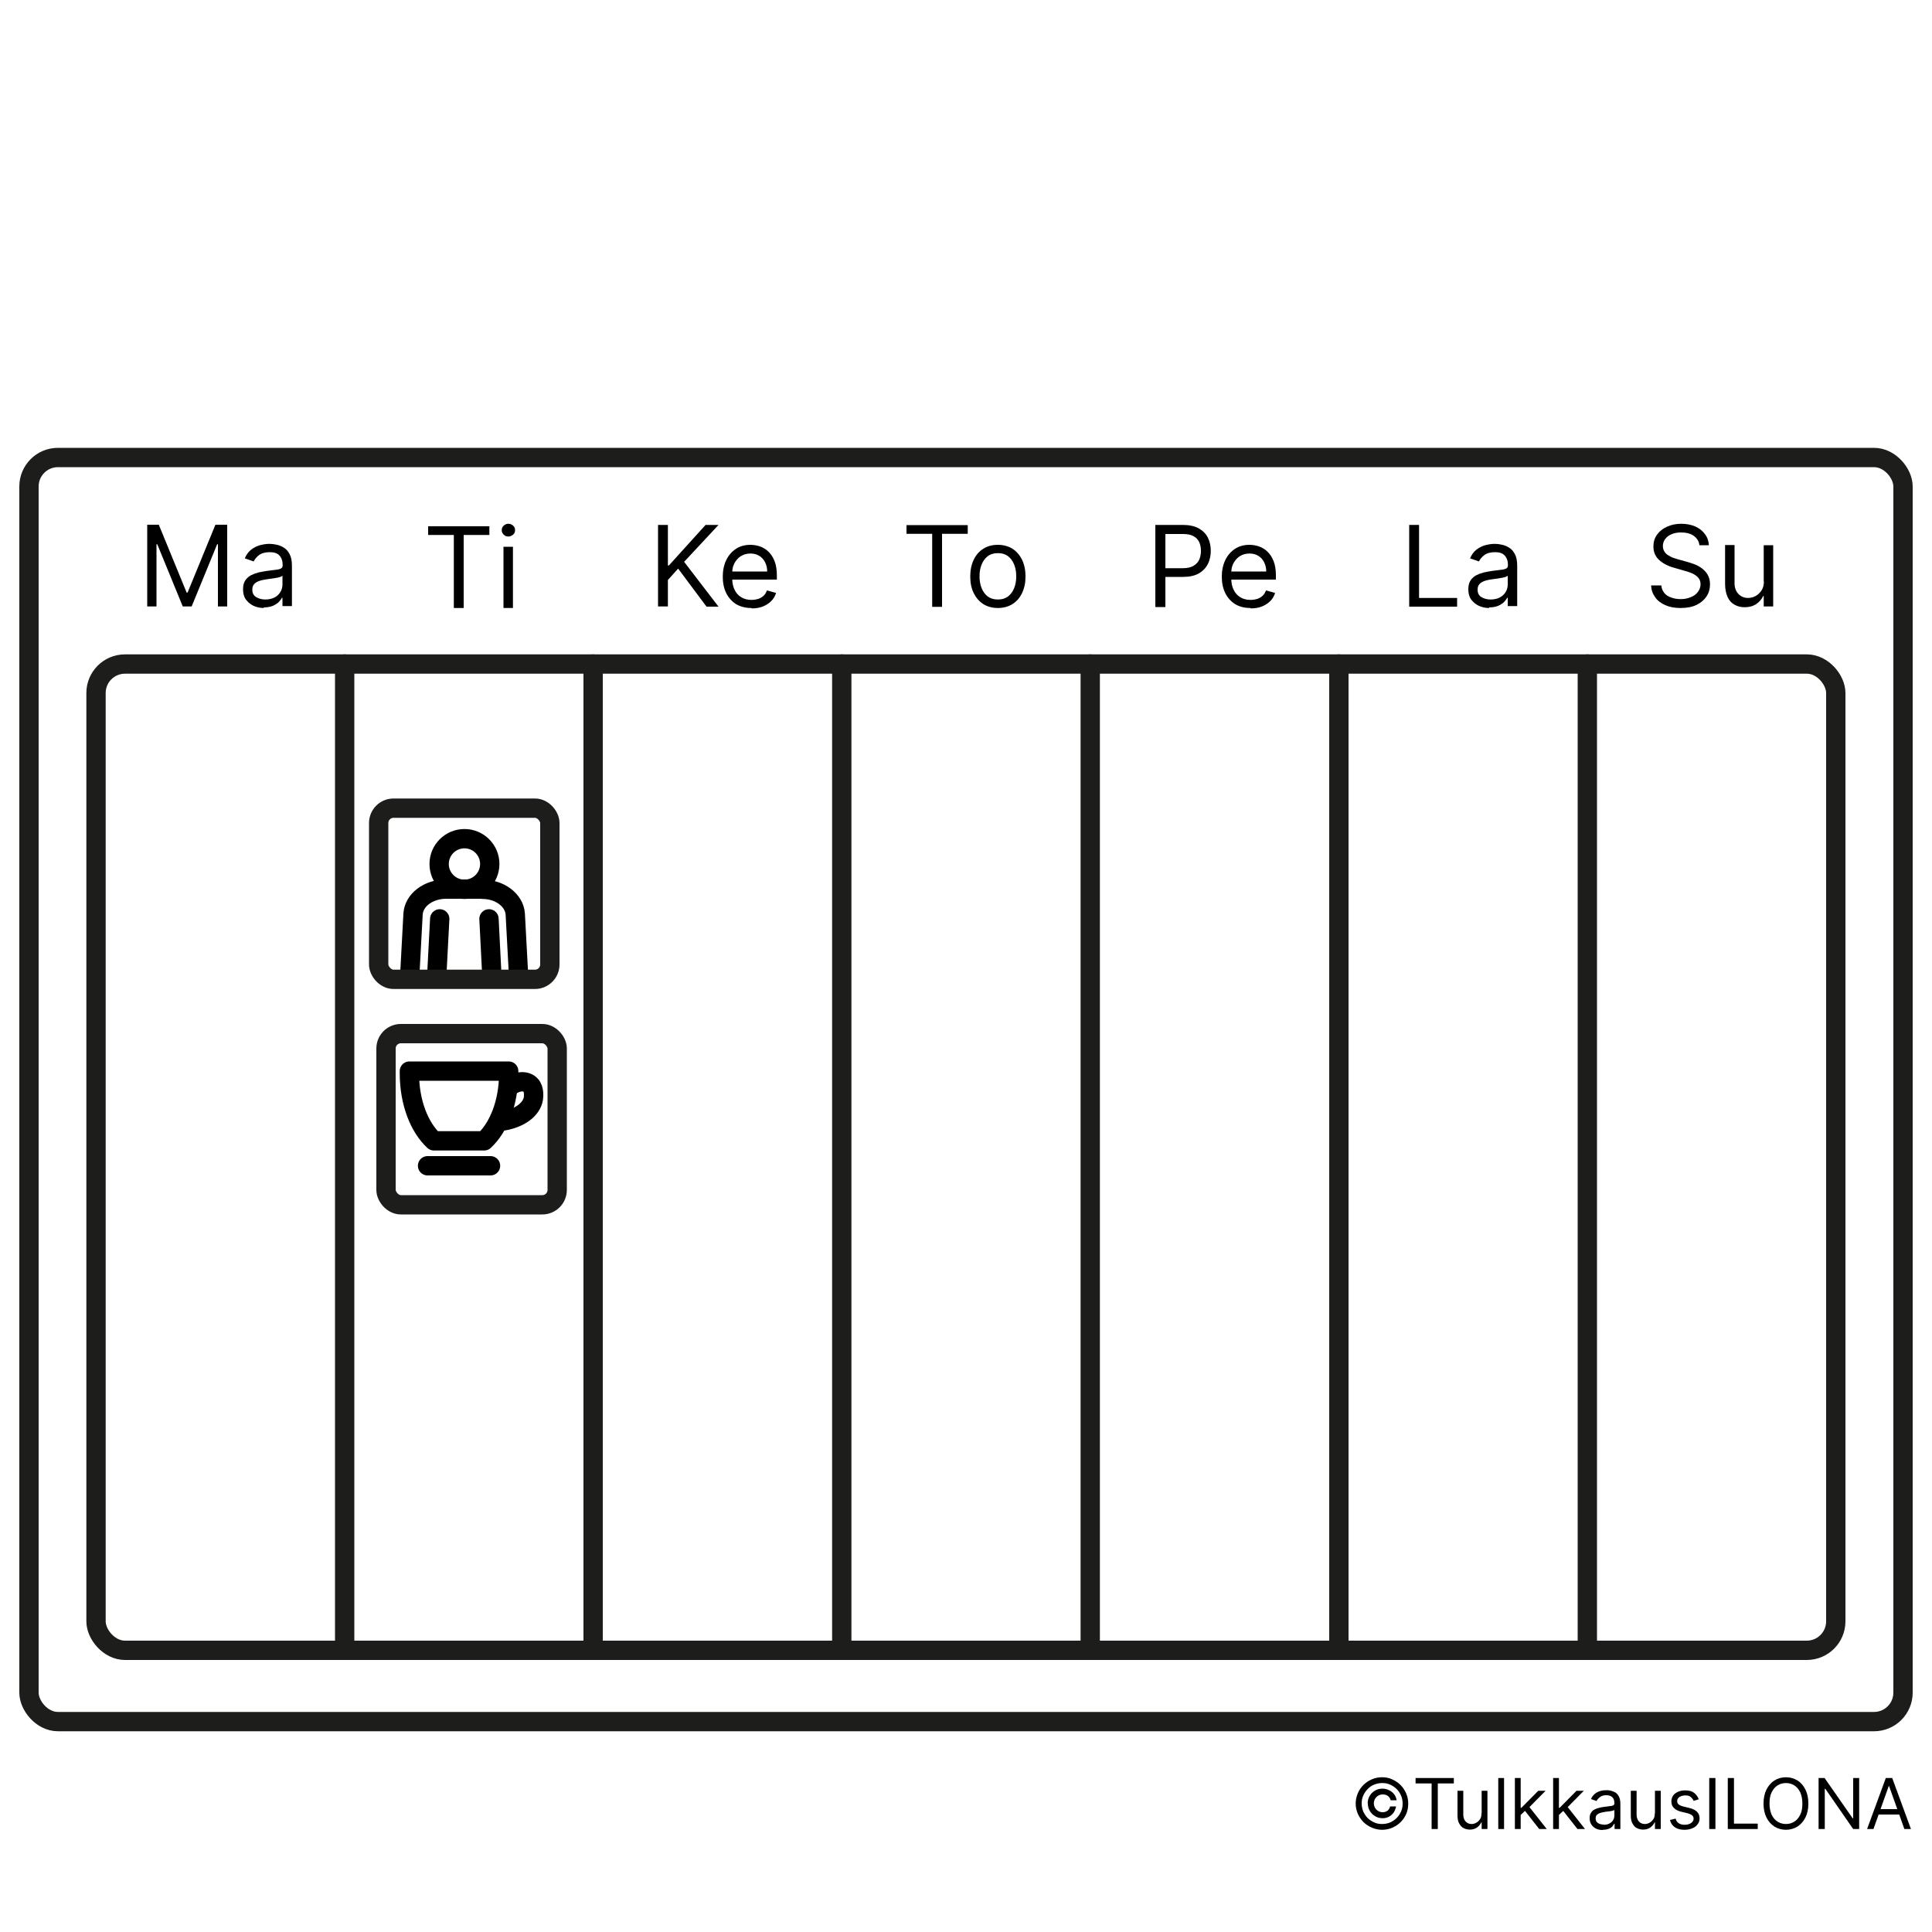 <?xml version="1.0" encoding="UTF-8"?>
<svg id="SRK" xmlns="http://www.w3.org/2000/svg" viewBox="0 0 100 100">
  <defs>
    <style>
      .cls-1 {
        stroke: #1d1d1b;
      }

      .cls-1, .cls-2 {
        stroke-linecap: round;
        stroke-linejoin: round;
      }

      .cls-1, .cls-2, .cls-3 {
        fill: none;
      }

      .cls-2, .cls-3 {
        stroke: #000;
      }

      .cls-3 {
        stroke-miterlimit: 10;
      }
    </style>
  </defs>
  <g>
    <g>
      <rect class="cls-1" x="4.97" y="34.37" width="90.05" height="51.05" rx="1.5" ry="1.5"/>
      <g>
        <line class="cls-1" x1="17.84" y1="34.37" x2="17.84" y2="85.42"/>
        <line class="cls-1" x1="30.7" y1="34.37" x2="30.7" y2="85.42"/>
        <line class="cls-1" x1="43.57" y1="34.37" x2="43.57" y2="85.42"/>
        <line class="cls-1" x1="56.43" y1="34.37" x2="56.43" y2="85.42"/>
        <line class="cls-1" x1="69.3" y1="34.37" x2="69.3" y2="85.42"/>
        <line class="cls-1" x1="82.16" y1="34.37" x2="82.16" y2="85.42"/>
      </g>
    </g>
    <g>
      <g>
        <g>
          <path class="cls-2" d="m26.05,58.02c.84-.14,1.47-.59,1.56-1.17,0-.05.07-.46-.15-.69-.23-.24-.68-.23-1.09.08"/>
          <path class="cls-2" d="m21.19,55.56c0,1.49.51,2.79,1.27,3.49h2.6c.76-.7,1.27-2,1.27-3.49,0-.04,0-.08,0-.12h-5.14s0,.08,0,.12Z"/>
        </g>
        <line class="cls-2" x1="22.13" y1="60.34" x2="25.39" y2="60.34"/>
      </g>
      <rect class="cls-1" x="19.98" y="53.5" width="8.86" height="8.86" rx=".77" ry=".77"/>
    </g>
    <g>
      <circle class="cls-3" cx="24.04" cy="44.72" r="1.31"/>
      <g>
        <path class="cls-2" d="m21.21,50.46l.17-3.16c.05-.71.78-1.27,1.69-1.28h1.94"/>
        <path class="cls-2" d="m24.98,46.03c.9,0,1.64.57,1.69,1.28l.17,3.16"/>
      </g>
      <g>
        <line class="cls-2" x1="22.6" y1="50.62" x2="22.76" y2="47.56"/>
        <line class="cls-2" x1="25.31" y1="47.56" x2="25.46" y2="50.52"/>
      </g>
      <rect class="cls-1" x="19.6" y="41.83" width="8.86" height="8.86" rx=".77" ry=".77"/>
    </g>
    <g>
      <path d="m7.61,27.16h.61l1.44,3.51h.05l1.44-3.51h.61v4.23h-.48v-3.22h-.04l-1.32,3.22h-.46l-1.32-3.22h-.04v3.22h-.48v-4.23Z"/>
      <path d="m13.66,31.47c-.2,0-.38-.04-.55-.12-.16-.08-.29-.19-.39-.33-.1-.14-.14-.32-.14-.53,0-.18.04-.33.11-.44.07-.11.17-.2.29-.27.12-.06.25-.11.4-.15.14-.03.29-.06.44-.08.19-.03.35-.04.47-.06.12-.01.21-.04.26-.07.06-.03.08-.09.08-.17v-.02c0-.2-.06-.36-.17-.48s-.28-.17-.5-.17-.42.05-.55.15c-.13.1-.22.21-.28.33l-.46-.16c.08-.19.19-.34.33-.45.14-.11.29-.18.45-.23.16-.04.33-.07.49-.07.1,0,.22.01.35.04.13.02.26.07.39.15.13.07.23.19.31.34.08.15.12.35.12.6v2.09h-.49v-.43h-.03c-.03.07-.09.14-.16.22-.08.08-.18.14-.31.2-.13.05-.29.08-.47.08Zm.07-.44c.19,0,.36-.04.49-.11s.23-.17.3-.29c.07-.12.1-.25.1-.38v-.45s-.07.05-.14.07c-.07.02-.15.04-.24.05-.09.01-.18.03-.26.04-.08.01-.15.02-.21.03-.13.02-.24.04-.35.08-.11.04-.2.09-.26.16-.07.07-.1.17-.1.29,0,.17.06.3.19.38s.29.13.48.13Z"/>
    </g>
    <g>
      <path d="m22.16,27.69v-.45h3.17v.45h-1.33v3.78h-.51v-3.78h-1.33Z"/>
      <path d="m26.31,27.77c-.09,0-.18-.03-.24-.1-.07-.07-.1-.14-.1-.23s.03-.17.1-.23c.07-.07.15-.1.24-.1s.18.03.25.1c.07.06.1.14.1.23s-.03.17-.1.23c-.07.06-.15.1-.25.1Zm-.25,3.7v-3.17h.49v3.17h-.49Z"/>
    </g>
    <g>
      <path d="m34.06,31.4v-4.23h.51v2.1h.05l1.9-2.1h.67l-1.78,1.91,1.78,2.32h-.62l-1.47-1.97-.53.59v1.37h-.51Z"/>
      <path d="m38.89,31.47c-.31,0-.57-.07-.79-.2-.22-.14-.39-.33-.51-.57s-.18-.53-.18-.85.06-.61.18-.86c.12-.25.29-.44.5-.58.21-.14.46-.21.75-.21.17,0,.33.03.49.08.16.06.31.14.44.27.13.12.24.29.32.49s.12.45.12.75v.21h-2.45v-.42h1.95c0-.18-.04-.34-.11-.48-.07-.14-.17-.25-.3-.33-.13-.08-.28-.12-.46-.12-.19,0-.36.05-.5.14s-.25.22-.33.37c-.08.15-.11.32-.11.49v.28c0,.24.04.44.13.61.08.17.2.29.35.38s.32.13.52.13c.13,0,.24-.02.35-.05.1-.04.19-.09.27-.16s.13-.17.18-.28l.47.13c-.05.16-.13.3-.25.42-.12.12-.26.21-.43.28-.17.07-.37.1-.58.1Z"/>
    </g>
    <g>
      <path d="m46.92,27.63v-.45h3.17v.45h-1.33v3.78h-.51v-3.78h-1.33Z"/>
      <path d="m51.65,31.47c-.29,0-.54-.07-.75-.2-.22-.14-.38-.33-.5-.57-.12-.24-.18-.53-.18-.86s.06-.62.18-.87c.12-.25.29-.44.5-.57.22-.14.47-.2.75-.2s.54.07.75.2.38.33.5.57c.12.25.18.54.18.87s-.06.61-.18.86c-.12.25-.29.44-.5.57s-.47.2-.75.2Zm0-.44c.22,0,.4-.06.54-.17.14-.11.24-.26.31-.44.07-.18.1-.38.1-.59s-.03-.41-.1-.59c-.07-.18-.17-.33-.31-.44-.14-.11-.32-.17-.54-.17s-.4.06-.54.17c-.14.11-.24.26-.31.44-.07.18-.1.38-.1.59s.03.41.1.59.17.33.31.44c.14.11.32.17.54.17Z"/>
    </g>
    <g>
      <path d="m59.8,31.4v-4.23h1.43c.33,0,.6.06.82.18.21.12.37.28.47.48s.15.43.15.68-.05.48-.15.68c-.1.2-.26.37-.47.49-.21.12-.48.18-.81.18h-1.03v-.45h1.01c.23,0,.41-.04.55-.12.14-.08.24-.19.3-.32.06-.13.09-.29.09-.46s-.03-.32-.09-.45c-.06-.13-.16-.24-.3-.31-.14-.08-.32-.11-.55-.11h-.9v3.78h-.51Z"/>
      <path d="m64.72,31.47c-.31,0-.57-.07-.79-.2-.22-.14-.39-.33-.51-.57s-.18-.53-.18-.85.06-.61.18-.86c.12-.25.29-.44.5-.58.21-.14.46-.21.75-.21.17,0,.33.03.49.08.16.06.31.14.44.27.13.12.24.29.32.49s.12.45.12.75v.21h-2.45v-.42h1.95c0-.18-.04-.34-.11-.48-.07-.14-.17-.25-.3-.33-.13-.08-.28-.12-.46-.12-.19,0-.36.05-.5.14s-.25.22-.33.37c-.08.15-.11.32-.11.49v.28c0,.24.04.44.13.61.08.17.2.29.35.38s.32.13.52.13c.13,0,.24-.02.35-.05.1-.04.19-.09.27-.16s.13-.17.18-.28l.47.13c-.05.16-.13.3-.25.42-.12.12-.26.21-.43.28-.17.07-.37.1-.58.1Z"/>
    </g>
    <g>
      <path d="m72.94,31.4v-4.23h.51v3.78h1.97v.45h-2.48Z"/>
      <path d="m77.08,31.47c-.2,0-.38-.04-.55-.12-.16-.08-.29-.19-.39-.33-.1-.14-.14-.32-.14-.53,0-.18.04-.33.11-.44.07-.11.17-.2.29-.27.12-.06.25-.11.4-.15.14-.03.29-.06.44-.08.19-.03.35-.04.47-.06.12-.01.21-.04.26-.07.06-.03.08-.09.08-.17v-.02c0-.2-.06-.36-.17-.48s-.28-.17-.5-.17-.42.05-.55.15c-.13.1-.22.21-.28.33l-.46-.16c.08-.19.19-.34.33-.45.14-.11.29-.18.45-.23.16-.04.33-.07.49-.07.1,0,.22.01.35.04.13.02.26.07.39.15.13.07.23.19.31.34.08.15.12.35.12.6v2.09h-.49v-.43h-.03c-.03.07-.09.14-.16.22-.08.08-.18.14-.31.2-.13.05-.29.08-.47.08Zm.07-.44c.19,0,.36-.04.49-.11s.23-.17.3-.29c.07-.12.1-.25.1-.38v-.45s-.07.05-.14.07c-.07.02-.15.04-.24.05-.09.01-.18.03-.26.04-.08.01-.15.02-.21.03-.13.02-.24.04-.35.08-.11.04-.2.09-.26.16-.07.07-.1.17-.1.29,0,.17.06.3.19.38s.29.13.48.13Z"/>
    </g>
    <g>
      <path d="m87.96,28.22c-.02-.21-.13-.37-.3-.49s-.39-.17-.65-.17c-.19,0-.35.03-.49.09s-.25.14-.33.25-.12.23-.12.36c0,.11.03.21.08.29.05.08.12.15.21.2.09.05.17.1.27.13s.18.06.26.08l.43.12c.11.03.23.07.37.12s.27.12.39.21c.12.09.23.2.31.34s.12.3.12.5c0,.23-.06.44-.18.62-.12.18-.29.33-.52.44s-.5.16-.83.16c-.3,0-.57-.05-.79-.15-.22-.1-.4-.23-.52-.41-.13-.18-.2-.38-.21-.61h.53c.01.16.07.29.16.4s.21.18.36.23c.14.05.3.08.47.08.2,0,.37-.03.53-.1.16-.06.28-.15.37-.27.09-.12.14-.25.14-.4,0-.14-.04-.25-.12-.34-.08-.09-.18-.16-.31-.22s-.27-.1-.41-.14l-.52-.15c-.33-.09-.59-.23-.79-.41-.19-.18-.29-.41-.29-.69,0-.24.06-.44.19-.62s.3-.31.52-.41c.22-.1.46-.15.73-.15s.52.05.73.14c.21.1.38.23.5.4.13.17.19.36.2.57h-.5Z"/>
      <path d="m91.29,30.1v-1.88h.49v3.17h-.49v-.54h-.03c-.07.16-.19.3-.35.41-.16.11-.36.17-.6.17-.2,0-.37-.04-.53-.13s-.28-.22-.36-.4-.13-.4-.13-.67v-2.02h.49v1.98c0,.23.07.42.2.55.13.14.3.21.5.21.12,0,.25-.03.37-.09s.23-.16.32-.29.13-.29.13-.49Z"/>
    </g>
    <rect class="cls-1" x="1.5" y="23.68" width="97" height="65.43" rx="1.5" ry="1.5"/>
  </g>
  <g>
    <path d="m71.54,94.71c-.19,0-.36-.04-.53-.11-.17-.07-.31-.17-.44-.29-.12-.13-.22-.27-.29-.43-.07-.16-.11-.34-.11-.53,0-.19.04-.36.11-.53s.17-.31.29-.43.27-.22.43-.29c.16-.07.34-.11.53-.11s.36.03.53.11c.16.07.31.17.43.29s.22.27.29.43.11.34.11.53c0,.19-.03.36-.1.53-.07.16-.17.31-.29.43-.12.12-.27.22-.43.29s-.34.11-.53.11Zm0-.3c.15,0,.29-.03.41-.08.13-.06.24-.13.34-.23s.17-.21.23-.34c.06-.13.08-.27.08-.41,0-.15-.03-.29-.08-.41-.06-.13-.13-.24-.23-.34-.1-.1-.21-.17-.34-.23-.13-.06-.27-.08-.41-.08s-.28.03-.41.08-.24.13-.34.23c-.1.1-.17.21-.23.34-.06.13-.08.27-.08.41,0,.15.03.28.08.41.06.13.13.24.23.34.1.1.21.17.34.23.13.06.27.08.41.08Zm-.75-1.06c0-.14.03-.27.1-.39.07-.12.16-.21.28-.28.12-.07.24-.1.39-.1.12,0,.23.03.34.08.1.05.19.12.26.21.07.09.11.19.13.31h-.31c-.02-.09-.07-.16-.14-.22-.08-.06-.17-.08-.27-.08-.09,0-.16.02-.23.06s-.13.1-.17.17c-.04.07-.06.15-.06.23s.02.16.06.23.1.13.17.17c.07.04.15.06.23.06.1,0,.18-.03.25-.08.07-.06.11-.13.13-.22h.31c-.02.11-.06.22-.12.31-.06.09-.14.16-.24.22-.1.05-.21.08-.33.08-.14,0-.27-.03-.39-.1-.12-.07-.21-.16-.28-.28-.07-.12-.1-.24-.1-.39Z"/>
    <path d="m73.27,92.31v-.28h1.98v.28h-.83v2.36h-.32v-2.36h-.83Z"/>
    <path d="m76.69,93.86v-1.17h.3v1.98h-.3v-.34h-.02c-.05.1-.12.19-.22.26-.1.07-.22.11-.37.11-.12,0-.23-.03-.33-.08s-.17-.14-.23-.25-.08-.25-.08-.42v-1.26h.3v1.24c0,.14.04.26.12.35.08.09.19.13.31.13.08,0,.15-.02.23-.06s.14-.1.2-.18.08-.18.08-.31Z"/>
    <path d="m77.85,92.03v2.64h-.3v-2.64h.3Z"/>
    <path d="m78.41,94.67v-2.64h.3v2.64h-.3Zm.28-.72v-.38s.06,0,.06,0l.87-.88h.38l-.92.93h-.03l-.35.33Zm.98.72l-.77-.98.22-.21.94,1.19h-.39Z"/>
    <path d="m80.39,94.67v-2.64h.3v2.64h-.3Zm.28-.72v-.38s.06,0,.06,0l.87-.88h.38l-.92.93h-.03l-.35.33Zm.98.72l-.77-.98.22-.21.94,1.19h-.39Z"/>
    <path d="m82.95,94.72c-.13,0-.24-.02-.34-.07-.1-.05-.18-.12-.24-.21-.06-.09-.09-.2-.09-.33,0-.11.02-.21.07-.28.04-.07.1-.13.18-.17.07-.04.16-.07.25-.09.09-.02.18-.04.27-.05.12-.02.22-.03.29-.04.08,0,.13-.02.17-.04.03-.02.05-.05.05-.1h0c0-.14-.03-.24-.1-.31s-.17-.11-.31-.11-.26.03-.34.1c-.08.06-.14.13-.17.2l-.29-.1c.05-.12.12-.21.21-.28.09-.07.18-.11.28-.14.1-.03.2-.04.3-.04.06,0,.14,0,.22.02.08.02.16.05.24.09.08.05.14.12.19.21.05.09.08.22.08.38v1.31h-.3v-.27h-.02s-.06.09-.1.14c-.05.05-.11.09-.19.12-.08.03-.18.05-.29.05Zm.05-.27c.12,0,.22-.02.31-.07s.15-.11.19-.18c.04-.07.06-.15.06-.24v-.28s-.04.03-.08.04c-.04.01-.09.02-.15.03-.06,0-.11.02-.16.02-.05,0-.1.01-.13.02-.08.01-.15.03-.22.05-.07.02-.12.06-.17.1-.04.04-.06.11-.06.18,0,.11.04.19.12.24s.18.08.3.08Z"/>
    <path d="m85.66,93.86v-1.17h.3v1.98h-.3v-.34h-.02c-.05.1-.12.19-.22.26-.1.07-.22.11-.37.11-.12,0-.23-.03-.33-.08s-.17-.14-.23-.25-.08-.25-.08-.42v-1.26h.3v1.24c0,.14.04.26.12.35.08.09.19.13.31.13.08,0,.15-.02.23-.06s.14-.1.2-.18.08-.18.08-.31Z"/>
    <path d="m87.93,93.13l-.27.08s-.04-.09-.08-.13c-.03-.04-.08-.08-.13-.11s-.13-.04-.22-.04c-.12,0-.22.03-.3.08s-.12.13-.12.21c0,.08.03.14.08.18s.14.08.26.11l.29.07c.18.04.31.11.4.2s.13.2.13.34c0,.11-.03.22-.1.3-.06.09-.15.16-.27.21-.12.05-.25.08-.41.08-.2,0-.37-.04-.5-.13-.13-.09-.22-.22-.25-.38l.29-.07c.03.11.08.19.16.24s.18.08.3.08c.14,0,.25-.03.34-.09.08-.06.13-.13.13-.22,0-.07-.02-.13-.07-.17-.05-.05-.12-.08-.22-.11l-.33-.08c-.18-.04-.31-.11-.4-.2-.09-.09-.13-.2-.13-.34,0-.11.03-.21.09-.3s.15-.15.26-.2c.11-.05.23-.07.37-.07.2,0,.35.04.46.13.11.09.19.2.24.34Z"/>
    <path d="m88.79,92.03v2.64h-.32v-2.64h.32Z"/>
    <path d="m89.43,94.67v-2.64h.32v2.36h1.23v.28h-1.55Z"/>
    <path d="m93.6,93.35c0,.28-.05.52-.15.72-.1.2-.24.36-.41.47-.18.11-.38.17-.6.17s-.43-.06-.6-.17-.31-.27-.41-.47c-.1-.2-.15-.44-.15-.72s.05-.52.15-.72.24-.36.41-.47.38-.17.6-.17.43.06.6.17c.18.11.31.27.41.47s.15.44.15.72Zm-.31,0c0-.23-.04-.42-.11-.58-.08-.16-.18-.28-.31-.36s-.27-.12-.43-.12-.3.04-.43.12-.23.2-.31.36c-.08.16-.11.35-.11.58s.04.42.11.58c.08.16.18.28.31.36s.27.12.43.12.3-.04.43-.12.23-.2.31-.36c.08-.16.11-.35.11-.58Z"/>
    <path d="m96.23,92.03v2.64h-.31l-1.44-2.08h-.03v2.08h-.32v-2.64h.31l1.45,2.08h.03v-2.08h.31Z"/>
    <path d="m96.98,94.67h-.34l.97-2.64h.33l.97,2.64h-.34l-.79-2.22h-.02l-.79,2.22Zm.12-1.03h1.35v.28h-1.35v-.28Z"/>
  </g>
</svg>